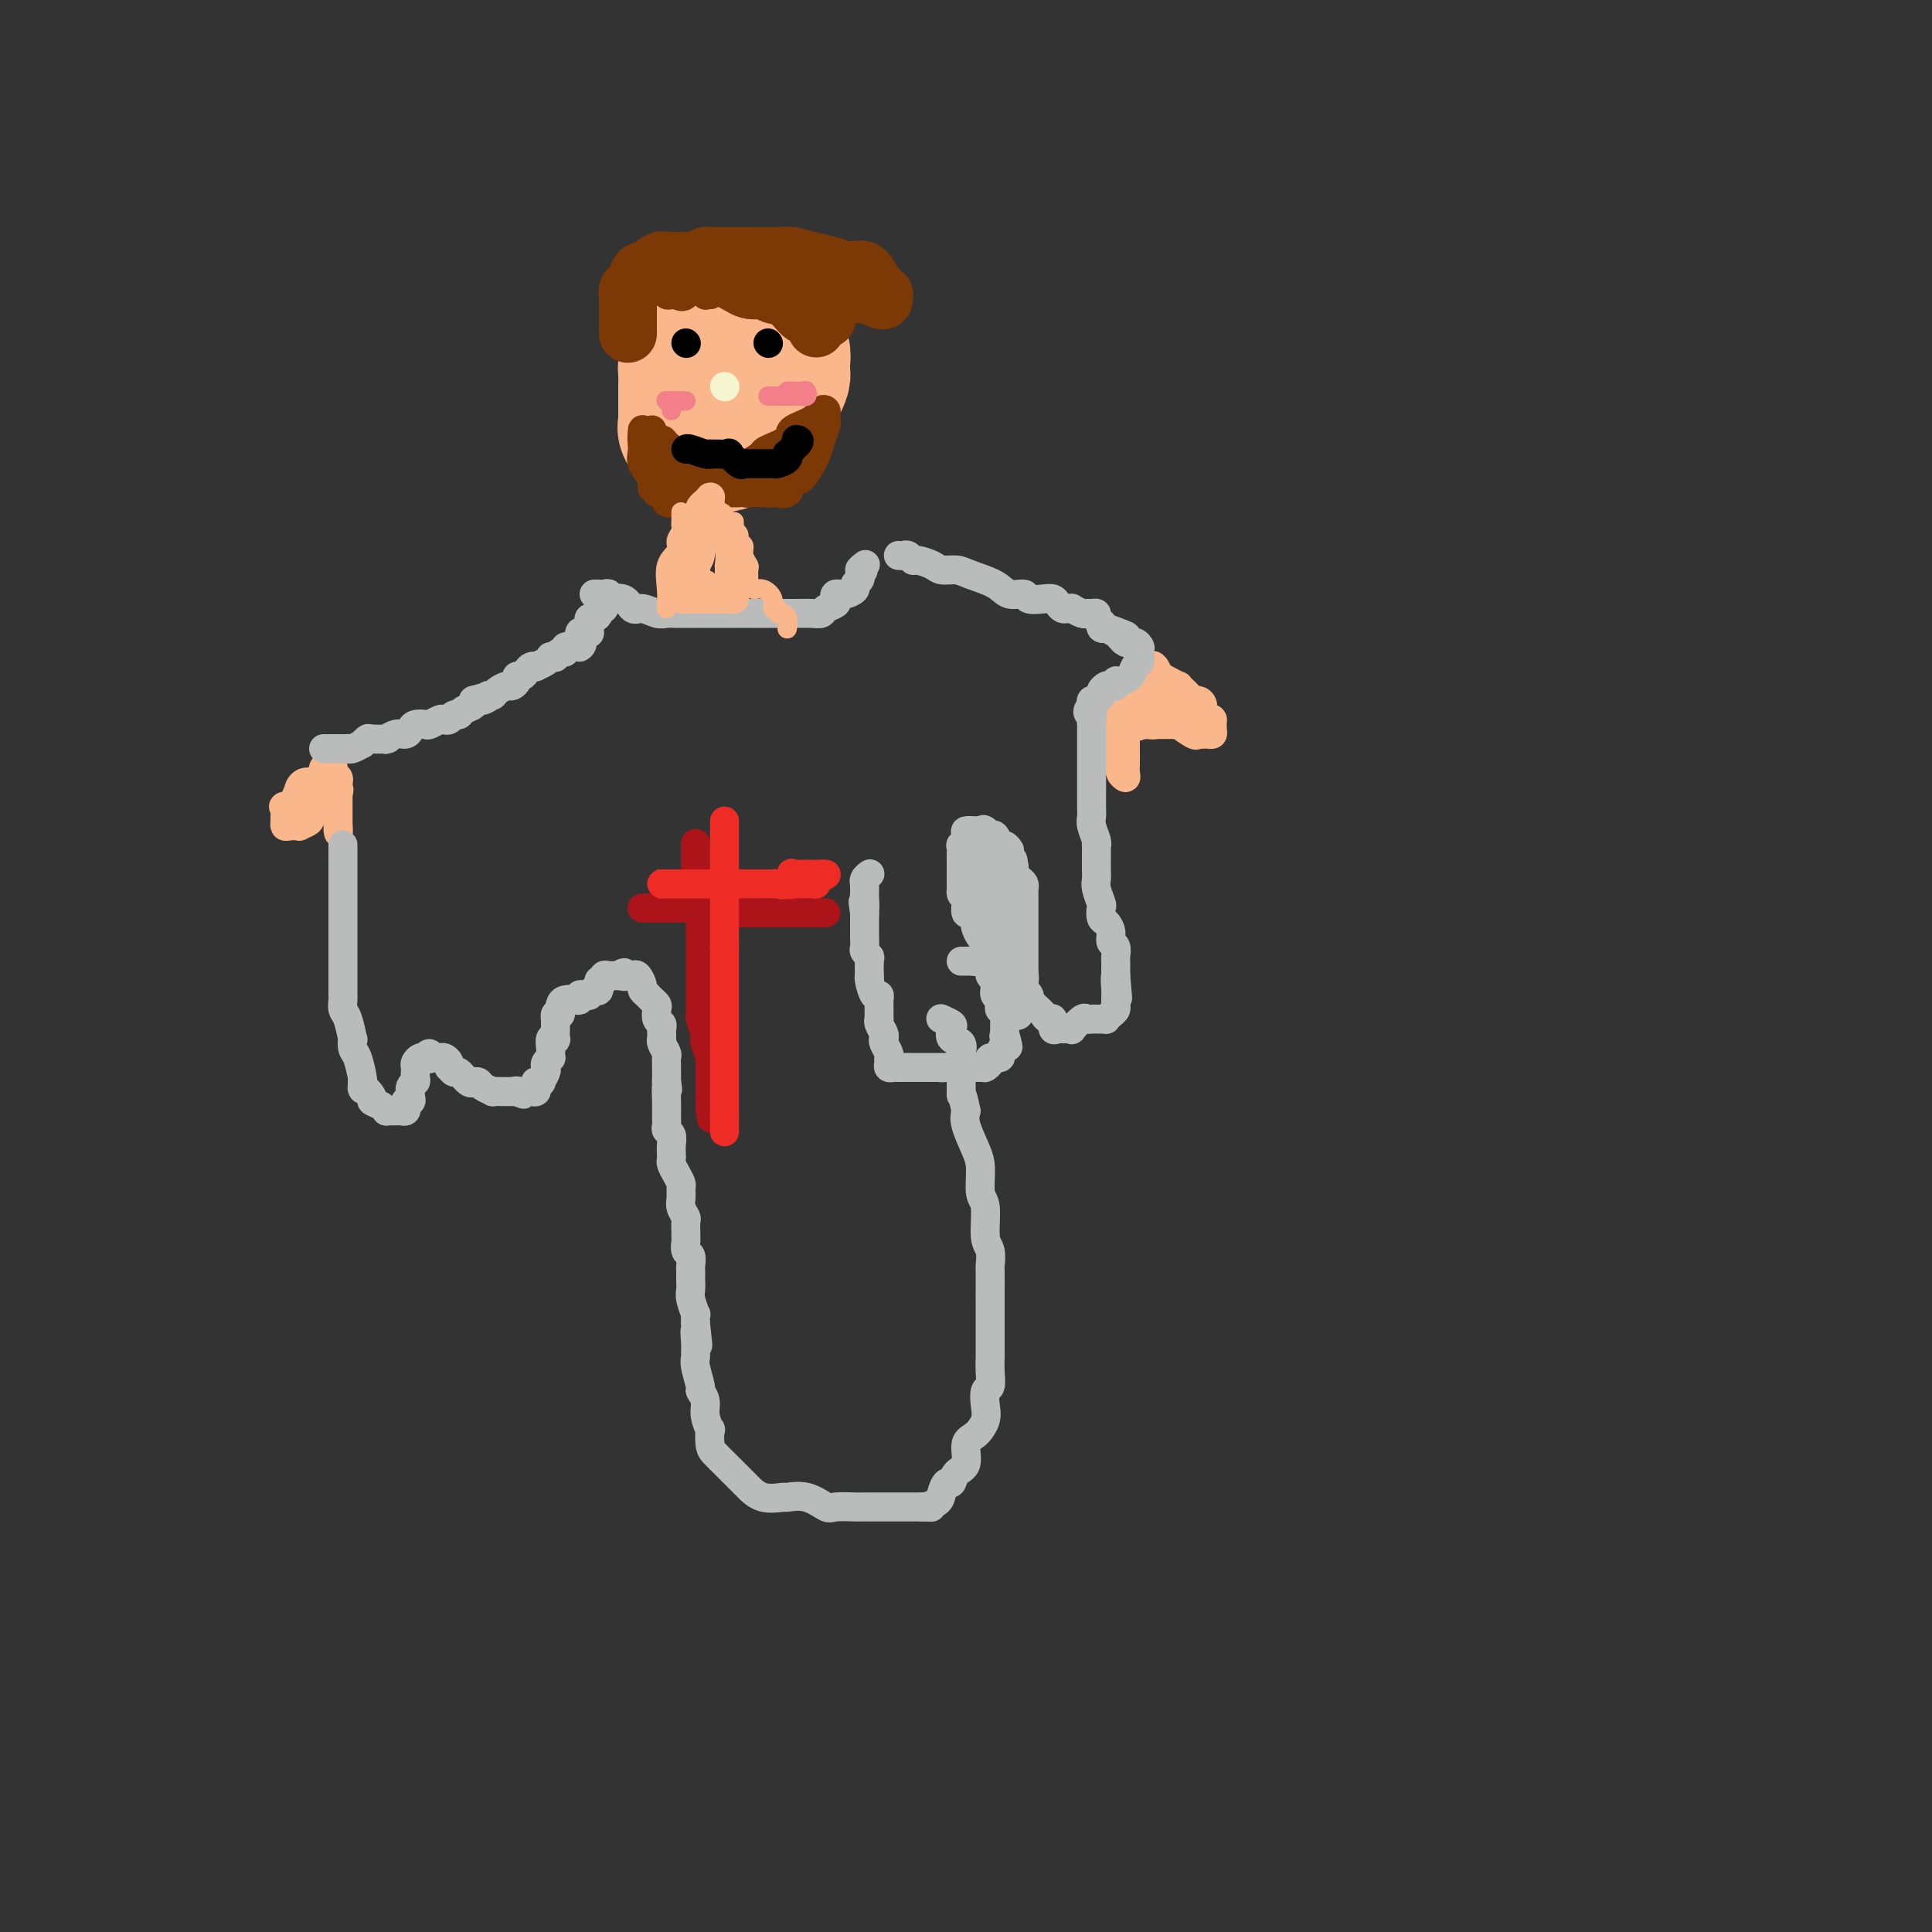 <svg viewBox='0 0 400 400' version='1.1' xmlns='http://www.w3.org/2000/svg' xmlns:xlink='http://www.w3.org/1999/xlink'><rect x="0" y="0" width="400" height="400" fill="#333333" stroke="none"/><g fill='none' stroke='#FBB78C' stroke-width='6' stroke-linecap='round' stroke-linejoin='round'><path d='M65,162c-0.445,-0.006 -0.891,-0.012 -1,0c-0.109,0.012 0.117,0.043 0,0c-0.117,-0.043 -0.579,-0.161 -1,0c-0.421,0.161 -0.803,0.602 -1,1c-0.197,0.398 -0.211,0.755 0,1c0.211,0.245 0.645,0.380 0,1c-0.645,0.620 -2.369,1.725 -3,2c-0.631,0.275 -0.167,-0.280 0,0c0.167,0.280 0.039,1.395 0,2c-0.039,0.605 0.012,0.699 0,1c-0.012,0.301 -0.087,0.810 0,1c0.087,0.190 0.335,0.061 1,0c0.665,-0.061 1.747,-0.055 2,0c0.253,0.055 -0.324,0.159 0,0c0.324,-0.159 1.549,-0.581 2,-1c0.451,-0.419 0.129,-0.834 0,-1c-0.129,-0.166 -0.064,-0.083 0,0'/><path d='M64,169c0.648,-0.320 -0.234,-0.621 0,-1c0.234,-0.379 1.582,-0.837 2,-1c0.418,-0.163 -0.094,-0.032 0,0c0.094,0.032 0.795,-0.034 1,0c0.205,0.034 -0.085,0.168 0,0c0.085,-0.168 0.545,-0.637 1,-1c0.455,-0.363 0.903,-0.619 1,-1c0.097,-0.381 -0.159,-0.887 0,-1c0.159,-0.113 0.732,0.166 1,0c0.268,-0.166 0.230,-0.777 0,-1c-0.230,-0.223 -0.652,-0.060 -1,0c-0.348,0.060 -0.623,0.015 -1,0c-0.377,-0.015 -0.857,-0.001 -1,0c-0.143,0.001 0.050,-0.011 0,0c-0.050,0.011 -0.343,0.046 -1,0c-0.657,-0.046 -1.679,-0.173 -2,0c-0.321,0.173 0.058,0.644 0,1c-0.058,0.356 -0.554,0.596 -1,1c-0.446,0.404 -0.842,0.973 -1,1c-0.158,0.027 -0.079,-0.486 0,-1'/><path d='M62,165c-1.126,-0.182 -0.442,-0.636 0,-1c0.442,-0.364 0.643,-0.637 1,-1c0.357,-0.363 0.870,-0.814 1,-1c0.130,-0.186 -0.123,-0.106 0,0c0.123,0.106 0.622,0.240 1,0c0.378,-0.240 0.637,-0.853 1,-1c0.363,-0.147 0.832,0.171 1,0c0.168,-0.171 0.035,-0.831 0,-1c-0.035,-0.169 0.028,0.154 0,0c-0.028,-0.154 -0.147,-0.784 0,-1c0.147,-0.216 0.561,-0.016 1,0c0.439,0.016 0.902,-0.151 1,0c0.098,0.151 -0.170,0.620 0,1c0.170,0.380 0.778,0.670 1,1c0.222,0.330 0.060,0.700 0,1c-0.060,0.300 -0.016,0.531 0,1c0.016,0.469 0.004,1.177 0,2c-0.004,0.823 -0.001,1.762 0,2c0.001,0.238 0.000,-0.225 0,0c-0.000,0.225 -0.000,1.137 0,2c0.000,0.863 0.000,1.675 0,2c-0.000,0.325 -0.000,0.162 0,0'/><path d='M70,171c0.156,2.089 0.044,1.311 0,1c-0.044,-0.311 -0.022,-0.156 0,0'/><path d='M235,145c-0.053,-0.006 -0.105,-0.013 0,0c0.105,0.013 0.368,0.045 1,0c0.632,-0.045 1.634,-0.166 2,0c0.366,0.166 0.095,0.618 0,1c-0.095,0.382 -0.015,0.695 0,1c0.015,0.305 -0.035,0.604 0,1c0.035,0.396 0.154,0.890 0,1c-0.154,0.110 -0.580,-0.163 -1,0c-0.420,0.163 -0.834,0.761 -1,1c-0.166,0.239 -0.083,0.120 0,0'/><path d='M236,150c-0.545,0.777 -0.906,0.221 -1,0c-0.094,-0.221 0.080,-0.106 0,0c-0.080,0.106 -0.414,0.203 -1,0c-0.586,-0.203 -1.425,-0.707 -2,-1c-0.575,-0.293 -0.886,-0.377 -1,-1c-0.114,-0.623 -0.031,-1.786 0,-2c0.031,-0.214 0.008,0.520 0,1c-0.008,0.480 -0.002,0.706 0,1c0.002,0.294 0.001,0.656 0,1c-0.001,0.344 -0.000,0.670 0,1c0.000,0.330 0.000,0.666 0,1c-0.000,0.334 -0.000,0.667 0,1'/><path d='M231,152c0.000,1.041 0.000,0.643 0,1c-0.000,0.357 -0.001,1.468 0,2c0.001,0.532 0.004,0.485 0,1c-0.004,0.515 -0.016,1.590 0,2c0.016,0.410 0.061,0.153 0,0c-0.061,-0.153 -0.226,-0.201 0,0c0.226,0.201 0.845,0.652 1,1c0.155,0.348 -0.155,0.595 0,1c0.155,0.405 0.774,0.969 1,1c0.226,0.031 0.061,-0.472 0,-1c-0.061,-0.528 -0.016,-1.082 0,-2c0.016,-0.918 0.004,-2.199 0,-3c-0.004,-0.801 -0.001,-1.120 0,-2c0.001,-0.880 0.001,-2.319 0,-3c-0.001,-0.681 -0.001,-0.603 0,-1c0.001,-0.397 0.003,-1.269 0,-2c-0.003,-0.731 -0.012,-1.320 0,-2c0.012,-0.680 0.044,-1.450 0,-2c-0.044,-0.550 -0.166,-0.879 0,-1c0.166,-0.121 0.619,-0.035 1,0c0.381,0.035 0.691,0.017 1,0'/><path d='M235,142c0.246,-2.928 -0.140,-0.747 0,0c0.140,0.747 0.807,0.060 1,0c0.193,-0.060 -0.088,0.505 0,1c0.088,0.495 0.545,0.919 1,1c0.455,0.081 0.906,-0.182 1,0c0.094,0.182 -0.171,0.808 0,1c0.171,0.192 0.779,-0.050 1,0c0.221,0.050 0.056,0.392 0,1c-0.056,0.608 -0.004,1.484 0,2c0.004,0.516 -0.040,0.674 0,1c0.040,0.326 0.165,0.819 0,1c-0.165,0.181 -0.619,0.048 -1,0c-0.381,-0.048 -0.690,-0.013 -1,0c-0.310,0.013 -0.622,0.003 -1,0c-0.378,-0.003 -0.822,-0.001 -1,0c-0.178,0.001 -0.089,0.000 0,0'/><path d='M235,150c-0.603,0.392 -0.109,-0.627 0,-1c0.109,-0.373 -0.167,-0.100 0,0c0.167,0.100 0.776,0.027 1,0c0.224,-0.027 0.064,-0.008 0,0c-0.064,0.008 -0.032,0.004 0,0'/><path d='M235,150c-0.120,-0.000 -0.239,-0.000 0,0c0.239,0.000 0.838,0.000 1,0c0.162,-0.000 -0.111,-0.000 0,0c0.111,0.000 0.606,0.000 1,0c0.394,-0.000 0.686,-0.000 1,0c0.314,0.000 0.649,0.001 1,0c0.351,-0.001 0.718,-0.002 1,0c0.282,0.002 0.478,0.008 1,0c0.522,-0.008 1.368,-0.030 2,0c0.632,0.030 1.049,0.113 1,0c-0.049,-0.113 -0.564,-0.423 0,0c0.564,0.423 2.206,1.577 3,2c0.794,0.423 0.738,0.114 1,0c0.262,-0.114 0.841,-0.033 1,0c0.159,0.033 -0.101,0.017 0,0c0.101,-0.017 0.563,-0.036 1,0c0.437,0.036 0.848,0.125 1,0c0.152,-0.125 0.043,-0.464 0,-1c-0.043,-0.536 -0.022,-1.268 0,-2'/><path d='M251,149c-0.089,-0.473 -0.811,-0.155 -1,0c-0.189,0.155 0.157,0.147 0,0c-0.157,-0.147 -0.816,-0.435 -1,-1c-0.184,-0.565 0.106,-1.408 0,-2c-0.106,-0.592 -0.607,-0.933 -1,-1c-0.393,-0.067 -0.678,0.140 -1,0c-0.322,-0.140 -0.680,-0.629 -1,-1c-0.320,-0.371 -0.601,-0.626 -1,-1c-0.399,-0.374 -0.915,-0.869 -1,-1c-0.085,-0.131 0.261,0.101 0,0c-0.261,-0.101 -1.131,-0.535 -2,-1c-0.869,-0.465 -1.738,-0.960 -2,-1c-0.262,-0.040 0.083,0.374 0,0c-0.083,-0.374 -0.595,-1.535 -1,-2c-0.405,-0.465 -0.702,-0.232 -1,0'/><path d='M238,138c-2.010,-1.541 -0.536,0.108 0,1c0.536,0.892 0.134,1.027 0,1c-0.134,-0.027 0.002,-0.217 0,0c-0.002,0.217 -0.140,0.842 0,1c0.140,0.158 0.559,-0.151 1,0c0.441,0.151 0.906,0.763 1,1c0.094,0.237 -0.181,0.101 0,0c0.181,-0.101 0.818,-0.167 1,0c0.182,0.167 -0.091,0.567 0,1c0.091,0.433 0.547,0.901 1,1c0.453,0.099 0.905,-0.169 1,0c0.095,0.169 -0.167,0.776 0,1c0.167,0.224 0.762,0.064 1,0c0.238,-0.064 0.119,-0.032 0,0'/><path d='M139,74c-0.423,0.024 -0.845,0.048 -1,0c-0.155,-0.048 -0.041,-0.168 0,0c0.041,0.168 0.011,0.625 0,1c-0.011,0.375 -0.003,0.669 0,1c0.003,0.331 0.001,0.698 0,1c-0.001,0.302 -0.000,0.539 0,1c0.000,0.461 -0.000,1.148 0,2c0.000,0.852 0.000,1.870 0,3c-0.000,1.130 -0.002,2.371 0,3c0.002,0.629 0.006,0.645 0,1c-0.006,0.355 -0.023,1.050 0,2c0.023,0.950 0.084,2.155 0,3c-0.084,0.845 -0.314,1.330 0,2c0.314,0.670 1.170,1.524 2,2c0.830,0.476 1.632,0.572 2,1c0.368,0.428 0.301,1.186 1,2c0.699,0.814 2.165,1.682 3,2c0.835,0.318 1.039,0.085 1,0c-0.039,-0.085 -0.323,-0.024 0,0c0.323,0.024 1.251,0.009 2,0c0.749,-0.009 1.317,-0.013 2,0c0.683,0.013 1.480,0.041 2,0c0.520,-0.041 0.762,-0.152 2,0c1.238,0.152 3.470,0.568 5,0c1.530,-0.568 2.357,-2.119 3,-3c0.643,-0.881 1.100,-1.090 2,-2c0.900,-0.910 2.241,-2.520 3,-4c0.759,-1.480 0.935,-2.830 1,-4c0.065,-1.170 0.017,-2.161 0,-3c-0.017,-0.839 -0.005,-1.525 0,-2c0.005,-0.475 0.002,-0.737 0,-1'/><path d='M169,82c0.153,-2.179 0.034,-2.625 0,-3c-0.034,-0.375 0.017,-0.678 0,-1c-0.017,-0.322 -0.103,-0.665 -1,-1c-0.897,-0.335 -2.606,-0.664 -4,-1c-1.394,-0.336 -2.472,-0.678 -3,-1c-0.528,-0.322 -0.506,-0.622 -1,-1c-0.494,-0.378 -1.505,-0.833 -2,-1c-0.495,-0.167 -0.473,-0.045 -1,0c-0.527,0.045 -1.603,0.012 -2,0c-0.397,-0.012 -0.113,-0.003 0,0c0.113,0.003 0.057,0.002 0,0'/></g>
<g fill='none' stroke='#FBB78C' stroke-width='28' stroke-linecap='round' stroke-linejoin='round'><path d='M147,70c-0.000,0.869 -0.000,1.737 0,2c0.000,0.263 0.000,-0.080 0,0c-0.000,0.080 -0.000,0.585 0,1c0.000,0.415 0.000,0.742 0,1c-0.000,0.258 -0.000,0.446 0,1c0.000,0.554 0.001,1.472 0,2c-0.001,0.528 -0.002,0.665 0,1c0.002,0.335 0.007,0.868 0,1c-0.007,0.132 -0.027,-0.136 0,0c0.027,0.136 0.101,0.678 0,1c-0.101,0.322 -0.375,0.426 0,1c0.375,0.574 1.401,1.618 2,2c0.599,0.382 0.772,0.103 1,0c0.228,-0.103 0.512,-0.028 1,0c0.488,0.028 1.181,0.009 2,0c0.819,-0.009 1.763,-0.010 2,0c0.237,0.010 -0.235,0.029 0,0c0.235,-0.029 1.177,-0.106 2,0c0.823,0.106 1.527,0.393 2,0c0.473,-0.393 0.715,-1.468 1,-2c0.285,-0.532 0.612,-0.523 1,-1c0.388,-0.477 0.837,-1.442 1,-2c0.163,-0.558 0.040,-0.710 0,-1c-0.040,-0.290 0.004,-0.717 0,-1c-0.004,-0.283 -0.054,-0.422 0,-1c0.054,-0.578 0.213,-1.594 0,-2c-0.213,-0.406 -0.799,-0.202 -2,0c-1.201,0.202 -3.016,0.400 -4,0c-0.984,-0.400 -1.138,-1.400 -2,-2c-0.862,-0.600 -2.431,-0.800 -4,-1'/><path d='M150,70c-2.278,-0.775 -1.972,-0.212 -2,0c-0.028,0.212 -0.389,0.074 -1,0c-0.611,-0.074 -1.470,-0.085 -2,0c-0.530,0.085 -0.730,0.267 -1,1c-0.270,0.733 -0.608,2.019 -1,3c-0.392,0.981 -0.837,1.657 -1,2c-0.163,0.343 -0.044,0.354 0,1c0.044,0.646 0.012,1.928 0,3c-0.012,1.072 -0.005,1.935 0,3c0.005,1.065 0.007,2.332 0,3c-0.007,0.668 -0.023,0.738 0,1c0.023,0.262 0.084,0.715 0,1c-0.084,0.285 -0.313,0.403 0,1c0.313,0.597 1.168,1.674 2,2c0.832,0.326 1.641,-0.100 2,0c0.359,0.100 0.268,0.727 1,1c0.732,0.273 2.287,0.194 3,0c0.713,-0.194 0.583,-0.502 1,-1c0.417,-0.498 1.380,-1.185 2,-2c0.620,-0.815 0.898,-1.756 1,-2c0.102,-0.244 0.027,0.211 0,0c-0.027,-0.211 -0.007,-1.087 0,-2c0.007,-0.913 0.002,-1.861 0,-3c-0.002,-1.139 -0.001,-2.468 0,-3c0.001,-0.532 0.000,-0.266 0,0'/></g>
<g fill='none' stroke='#BABBBB' stroke-width='6' stroke-linecap='round' stroke-linejoin='round'><path d='M68,155c-0.481,0.000 -0.962,0.000 -1,0c-0.038,-0.000 0.368,-0.000 1,0c0.632,0.000 1.492,0.001 2,0c0.508,-0.001 0.666,-0.004 1,0c0.334,0.004 0.845,0.016 1,0c0.155,-0.016 -0.046,-0.061 0,0c0.046,0.061 0.339,0.226 1,0c0.661,-0.226 1.691,-0.845 2,-1c0.309,-0.155 -0.103,0.154 0,0c0.103,-0.154 0.720,-0.772 1,-1c0.280,-0.228 0.225,-0.065 1,0c0.775,0.065 2.382,0.032 3,0c0.618,-0.032 0.246,-0.064 0,0c-0.246,0.064 -0.365,0.224 0,0c0.365,-0.224 1.215,-0.831 2,-1c0.785,-0.169 1.505,0.099 2,0c0.495,-0.099 0.766,-0.566 1,-1c0.234,-0.434 0.430,-0.834 1,-1c0.570,-0.166 1.515,-0.096 2,0c0.485,0.096 0.511,0.218 1,0c0.489,-0.218 1.441,-0.776 2,-1c0.559,-0.224 0.726,-0.116 1,0c0.274,0.116 0.655,0.238 1,0c0.345,-0.238 0.653,-0.838 1,-1c0.347,-0.162 0.734,0.114 1,0c0.266,-0.114 0.412,-0.618 1,-1c0.588,-0.382 1.620,-0.641 2,-1c0.380,-0.359 0.109,-0.817 0,-1c-0.109,-0.183 -0.054,-0.092 0,0'/><path d='M98,145c5.047,-1.483 2.666,-0.191 2,0c-0.666,0.191 0.385,-0.719 1,-1c0.615,-0.281 0.796,0.065 1,0c0.204,-0.065 0.432,-0.543 1,-1c0.568,-0.457 1.476,-0.892 2,-1c0.524,-0.108 0.665,0.112 1,0c0.335,-0.112 0.863,-0.556 1,-1c0.137,-0.444 -0.117,-0.890 0,-1c0.117,-0.110 0.604,0.115 1,0c0.396,-0.115 0.701,-0.569 1,-1c0.299,-0.431 0.592,-0.837 1,-1c0.408,-0.163 0.931,-0.082 1,0c0.069,0.082 -0.317,0.165 0,0c0.317,-0.165 1.338,-0.579 2,-1c0.662,-0.421 0.965,-0.849 1,-1c0.035,-0.151 -0.197,-0.025 0,0c0.197,0.025 0.823,-0.049 1,0c0.177,0.049 -0.093,0.223 0,0c0.093,-0.223 0.551,-0.843 1,-1c0.449,-0.157 0.890,0.150 1,0c0.110,-0.150 -0.111,-0.757 0,-1c0.111,-0.243 0.556,-0.121 1,0'/><path d='M118,134c3.548,-1.632 2.418,-0.213 2,0c-0.418,0.213 -0.122,-0.780 0,-1c0.122,-0.220 0.071,0.334 0,0c-0.071,-0.334 -0.163,-1.557 0,-2c0.163,-0.443 0.580,-0.107 1,0c0.420,0.107 0.844,-0.014 1,0c0.156,0.014 0.045,0.162 0,0c-0.045,-0.162 -0.022,-0.635 0,-1c0.022,-0.365 0.043,-0.624 0,-1c-0.043,-0.376 -0.151,-0.870 0,-1c0.151,-0.130 0.562,0.105 1,0c0.438,-0.105 0.902,-0.550 1,-1c0.098,-0.450 -0.170,-0.904 0,-1c0.170,-0.096 0.776,0.166 1,0c0.224,-0.166 0.064,-0.762 0,-1c-0.064,-0.238 -0.032,-0.119 0,0'/><path d='M186,115c0.337,0.032 0.675,0.064 1,0c0.325,-0.064 0.638,-0.223 1,0c0.362,0.223 0.772,0.830 1,1c0.228,0.170 0.274,-0.096 1,0c0.726,0.096 2.130,0.553 3,1c0.870,0.447 1.204,0.884 2,1c0.796,0.116 2.052,-0.089 3,0c0.948,0.089 1.586,0.472 3,1c1.414,0.528 3.604,1.199 5,2c1.396,0.801 1.999,1.730 3,2c1.001,0.270 2.401,-0.121 3,0c0.599,0.121 0.398,0.754 1,1c0.602,0.246 2.006,0.104 3,0c0.994,-0.104 1.577,-0.171 2,0c0.423,0.171 0.686,0.581 1,1c0.314,0.419 0.679,0.848 1,1c0.321,0.152 0.597,0.027 1,0c0.403,-0.027 0.934,0.046 1,0c0.066,-0.046 -0.332,-0.209 0,0c0.332,0.209 1.394,0.791 2,1c0.606,0.209 0.754,0.046 1,0c0.246,-0.046 0.588,0.025 1,0c0.412,-0.025 0.894,-0.147 1,0c0.106,0.147 -0.165,0.561 0,1c0.165,0.439 0.766,0.901 1,1c0.234,0.099 0.101,-0.166 0,0c-0.101,0.166 -0.172,0.762 0,1c0.172,0.238 0.586,0.119 1,0'/><path d='M229,130c7.130,2.581 3.455,1.532 2,1c-1.455,-0.532 -0.691,-0.549 0,0c0.691,0.549 1.310,1.663 2,2c0.690,0.337 1.453,-0.103 2,0c0.547,0.103 0.878,0.748 1,1c0.122,0.252 0.033,0.109 0,0c-0.033,-0.109 -0.012,-0.185 0,0c0.012,0.185 0.015,0.630 0,1c-0.015,0.370 -0.049,0.663 0,1c0.049,0.337 0.181,0.716 0,1c-0.181,0.284 -0.675,0.472 -1,1c-0.325,0.528 -0.483,1.396 -1,2c-0.517,0.604 -1.395,0.946 -2,1c-0.605,0.054 -0.937,-0.179 -1,0c-0.063,0.179 0.141,0.769 0,1c-0.141,0.231 -0.629,0.104 -1,0c-0.371,-0.104 -0.625,-0.186 -1,0c-0.375,0.186 -0.871,0.641 -1,1c-0.129,0.359 0.110,0.622 0,1c-0.110,0.378 -0.568,0.871 -1,1c-0.432,0.129 -0.838,-0.106 -1,0c-0.162,0.106 -0.081,0.553 0,1'/><path d='M226,146c-1.547,1.798 -0.415,1.794 0,2c0.415,0.206 0.111,0.621 0,1c-0.111,0.379 -0.030,0.723 0,1c0.030,0.277 0.008,0.486 0,1c-0.008,0.514 -0.002,1.334 0,2c0.002,0.666 0.000,1.179 0,2c-0.000,0.821 0.000,1.949 0,3c-0.000,1.051 -0.001,2.024 0,3c0.001,0.976 0.004,1.956 0,3c-0.004,1.044 -0.015,2.151 0,3c0.015,0.849 0.057,1.440 0,2c-0.057,0.560 -0.211,1.088 0,2c0.211,0.912 0.789,2.208 1,3c0.211,0.792 0.057,1.080 0,1c-0.057,-0.080 -0.016,-0.528 0,0c0.016,0.528 0.008,2.033 0,3c-0.008,0.967 -0.016,1.396 0,2c0.016,0.604 0.056,1.384 0,2c-0.056,0.616 -0.209,1.067 0,2c0.209,0.933 0.778,2.347 1,3c0.222,0.653 0.097,0.546 0,1c-0.097,0.454 -0.166,1.468 0,2c0.166,0.532 0.566,0.580 1,1c0.434,0.420 0.901,1.212 1,2c0.099,0.788 -0.170,1.572 0,2c0.170,0.428 0.777,0.500 1,1c0.223,0.500 0.060,1.427 0,2c-0.060,0.573 -0.016,0.793 0,1c0.016,0.207 0.004,0.402 0,1c-0.004,0.598 -0.001,1.599 0,2c0.001,0.401 0.001,0.200 0,0'/><path d='M231,202c0.773,8.781 0.207,2.734 0,1c-0.207,-1.734 -0.055,0.845 0,2c0.055,1.155 0.012,0.887 0,1c-0.012,0.113 0.007,0.609 0,1c-0.007,0.391 -0.040,0.679 0,1c0.040,0.321 0.151,0.674 0,1c-0.151,0.326 -0.565,0.623 -1,1c-0.435,0.377 -0.890,0.833 -1,1c-0.110,0.167 0.125,0.045 0,0c-0.125,-0.045 -0.610,-0.014 -1,0c-0.390,0.014 -0.687,0.011 -1,0c-0.313,-0.011 -0.644,-0.031 -1,0c-0.356,0.031 -0.739,0.113 -1,0c-0.261,-0.113 -0.399,-0.423 -1,0c-0.601,0.423 -1.663,1.578 -2,2c-0.337,0.422 0.051,0.113 0,0c-0.051,-0.113 -0.539,-0.028 -1,0c-0.461,0.028 -0.893,-0.000 -1,0c-0.107,0.000 0.112,0.029 0,0c-0.112,-0.029 -0.555,-0.116 -1,0c-0.445,0.116 -0.893,0.434 -1,0c-0.107,-0.434 0.126,-1.622 0,-2c-0.126,-0.378 -0.611,0.052 -1,0c-0.389,-0.052 -0.683,-0.586 -1,-1c-0.317,-0.414 -0.659,-0.707 -1,-1'/><path d='M215,209c-0.785,-0.780 -0.746,-0.731 -1,-1c-0.254,-0.269 -0.799,-0.856 -1,-1c-0.201,-0.144 -0.058,0.155 0,0c0.058,-0.155 0.030,-0.762 0,-1c-0.030,-0.238 -0.060,-0.105 0,0c0.060,0.105 0.212,0.183 0,0c-0.212,-0.183 -0.789,-0.626 -1,-1c-0.211,-0.374 -0.057,-0.677 0,-1c0.057,-0.323 0.015,-0.665 0,-1c-0.015,-0.335 -0.004,-0.662 0,-1c0.004,-0.338 0.001,-0.686 0,-1c-0.001,-0.314 -0.000,-0.594 0,-1c0.000,-0.406 0.000,-0.939 0,-1c-0.000,-0.061 -0.000,0.348 0,0c0.000,-0.348 0.000,-1.455 0,-2c-0.000,-0.545 -0.000,-0.529 0,-1c0.000,-0.471 0.000,-1.431 0,-2c-0.000,-0.569 0.000,-0.749 0,-1c-0.000,-0.251 -0.000,-0.574 0,-1c0.000,-0.426 0.000,-0.955 0,-1c-0.000,-0.045 -0.000,0.392 0,0c0.000,-0.392 0.000,-1.614 0,-2c-0.000,-0.386 -0.000,0.065 0,0c0.000,-0.065 0.001,-0.647 0,-1c-0.001,-0.353 -0.003,-0.476 0,-1c0.003,-0.524 0.011,-1.450 0,-2c-0.011,-0.550 -0.042,-0.725 0,-1c0.042,-0.275 0.155,-0.651 0,-1c-0.155,-0.349 -0.580,-0.671 -1,-1c-0.420,-0.329 -0.834,-0.665 -1,-1c-0.166,-0.335 -0.083,-0.667 0,-1'/><path d='M210,180c-0.709,-4.316 0.017,-0.604 0,0c-0.017,0.604 -0.778,-1.898 -1,-3c-0.222,-1.102 0.095,-0.802 0,-1c-0.095,-0.198 -0.604,-0.894 -1,-1c-0.396,-0.106 -0.681,0.378 -1,0c-0.319,-0.378 -0.673,-1.618 -1,-2c-0.327,-0.382 -0.627,0.094 -1,0c-0.373,-0.094 -0.820,-0.757 -1,-1c-0.180,-0.243 -0.095,-0.066 0,0c0.095,0.066 0.198,0.019 0,0c-0.198,-0.019 -0.698,-0.011 -1,0c-0.302,0.011 -0.407,0.025 -1,0c-0.593,-0.025 -1.676,-0.091 -2,0c-0.324,0.091 0.109,0.338 0,1c-0.109,0.662 -0.761,1.740 -1,2c-0.239,0.260 -0.064,-0.299 0,0c0.064,0.299 0.017,1.456 0,2c-0.017,0.544 -0.005,0.474 0,1c0.005,0.526 0.001,1.646 0,2c-0.001,0.354 -0.000,-0.059 0,0c0.000,0.059 0.000,0.590 0,1c-0.000,0.410 -0.000,0.697 0,1c0.000,0.303 0.000,0.620 0,1c-0.000,0.380 -0.000,0.823 0,1c0.000,0.177 0.000,0.089 0,0'/><path d='M199,184c-0.237,2.030 0.671,1.103 1,1c0.329,-0.103 0.078,0.616 0,1c-0.078,0.384 0.018,0.432 0,1c-0.018,0.568 -0.149,1.657 0,2c0.149,0.343 0.579,-0.059 1,0c0.421,0.059 0.835,0.578 1,1c0.165,0.422 0.083,0.746 0,1c-0.083,0.254 -0.167,0.438 0,1c0.167,0.562 0.585,1.502 1,2c0.415,0.498 0.828,0.553 1,1c0.172,0.447 0.102,1.286 0,2c-0.102,0.714 -0.238,1.305 0,2c0.238,0.695 0.849,1.496 1,2c0.151,0.504 -0.157,0.712 0,1c0.157,0.288 0.778,0.655 1,1c0.222,0.345 0.045,0.666 0,1c-0.045,0.334 0.041,0.681 0,1c-0.041,0.319 -0.208,0.611 0,1c0.208,0.389 0.792,0.874 1,1c0.208,0.126 0.042,-0.107 0,0c-0.042,0.107 0.041,0.555 0,1c-0.041,0.445 -0.207,0.889 0,1c0.207,0.111 0.788,-0.111 1,0c0.212,0.111 0.057,0.555 0,1c-0.057,0.445 -0.015,0.893 0,1c0.015,0.107 0.004,-0.126 0,0c-0.004,0.126 -0.001,0.611 0,1c0.001,0.389 0.000,0.683 0,1c-0.000,0.317 -0.000,0.659 0,1'/><path d='M208,214c1.391,4.865 0.368,2.028 0,1c-0.368,-1.028 -0.083,-0.247 0,0c0.083,0.247 -0.038,-0.040 0,0c0.038,0.040 0.236,0.406 0,1c-0.236,0.594 -0.904,1.417 -1,2c-0.096,0.583 0.381,0.927 0,1c-0.381,0.073 -1.618,-0.124 -2,0c-0.382,0.124 0.092,0.569 0,1c-0.092,0.431 -0.749,0.848 -1,1c-0.251,0.152 -0.096,0.041 0,0c0.096,-0.041 0.132,-0.011 0,0c-0.132,0.011 -0.431,0.003 -1,0c-0.569,-0.003 -1.409,-0.001 -2,0c-0.591,0.001 -0.932,0.000 -1,0c-0.068,-0.000 0.136,-0.000 0,0c-0.136,0.000 -0.614,0.000 -1,0c-0.386,-0.000 -0.681,-0.000 -1,0c-0.319,0.000 -0.663,0.000 -1,0c-0.337,-0.000 -0.669,-0.000 -1,0'/><path d='M196,221c-1.643,0.155 -1.251,0.041 -1,0c0.251,-0.041 0.362,-0.011 0,0c-0.362,0.011 -1.197,0.003 -2,0c-0.803,-0.003 -1.574,-0.001 -2,0c-0.426,0.001 -0.506,0.000 -1,0c-0.494,-0.000 -1.403,0.000 -2,0c-0.597,-0.000 -0.881,-0.000 -1,0c-0.119,0.000 -0.074,0.001 0,0c0.074,-0.001 0.178,-0.003 0,0c-0.178,0.003 -0.636,0.012 -1,0c-0.364,-0.012 -0.632,-0.044 -1,0c-0.368,0.044 -0.834,0.163 -1,0c-0.166,-0.163 -0.031,-0.607 0,-1c0.031,-0.393 -0.043,-0.734 0,-1c0.043,-0.266 0.204,-0.456 0,-1c-0.204,-0.544 -0.773,-1.441 -1,-2c-0.227,-0.559 -0.114,-0.779 0,-1'/><path d='M183,215c-0.150,-0.937 -0.026,-0.279 0,0c0.026,0.279 -0.046,0.180 0,0c0.046,-0.180 0.208,-0.443 0,-1c-0.208,-0.557 -0.788,-1.410 -1,-2c-0.212,-0.590 -0.057,-0.917 0,-1c0.057,-0.083 0.016,0.078 0,0c-0.016,-0.078 -0.007,-0.397 0,-1c0.007,-0.603 0.012,-1.492 0,-2c-0.012,-0.508 -0.042,-0.634 0,-1c0.042,-0.366 0.155,-0.971 0,-1c-0.155,-0.029 -0.578,0.518 -1,0c-0.422,-0.518 -0.844,-2.099 -1,-3c-0.156,-0.901 -0.046,-1.120 0,-1c0.046,0.120 0.026,0.580 0,0c-0.026,-0.580 -0.060,-2.200 0,-3c0.060,-0.800 0.212,-0.778 0,-1c-0.212,-0.222 -0.789,-0.686 -1,-1c-0.211,-0.314 -0.057,-0.478 0,-1c0.057,-0.522 0.015,-1.400 0,-2c-0.015,-0.600 -0.004,-0.920 0,-1c0.004,-0.080 0.001,0.082 0,0c-0.001,-0.082 -0.000,-0.407 0,-1c0.000,-0.593 0.000,-1.455 0,-2c-0.000,-0.545 -0.000,-0.772 0,-1'/><path d='M179,189c-0.619,-4.140 -0.166,-1.492 0,-1c0.166,0.492 0.045,-1.174 0,-2c-0.045,-0.826 -0.013,-0.813 0,-1c0.013,-0.187 0.007,-0.576 0,-1c-0.007,-0.424 -0.016,-0.884 0,-1c0.016,-0.116 0.056,0.113 0,0c-0.056,-0.113 -0.207,-0.569 0,-1c0.207,-0.431 0.774,-0.837 1,-1c0.226,-0.163 0.113,-0.081 0,0'/><path d='M199,199c0.439,-0.002 0.878,-0.004 1,0c0.122,0.004 -0.072,0.015 0,0c0.072,-0.015 0.411,-0.056 1,0c0.589,0.056 1.429,0.211 2,0c0.571,-0.211 0.874,-0.786 1,-1c0.126,-0.214 0.075,-0.068 0,0c-0.075,0.068 -0.175,0.057 0,0c0.175,-0.057 0.625,-0.159 1,0c0.375,0.159 0.675,0.578 1,1c0.325,0.422 0.676,0.849 1,1c0.324,0.151 0.623,0.028 1,0c0.377,-0.028 0.833,0.038 1,0c0.167,-0.038 0.045,-0.179 0,0c-0.045,0.179 -0.012,0.679 0,1c0.012,0.321 0.003,0.465 0,1c-0.003,0.535 -0.001,1.463 0,2c0.001,0.537 0.000,0.683 0,1c-0.000,0.317 -0.000,0.805 0,1c0.000,0.195 0.000,0.098 0,0'/><path d='M209,206c-0.000,1.224 -0.000,1.285 0,1c0.000,-0.285 0.000,-0.915 0,-1c-0.000,-0.085 -0.000,0.373 0,0c0.000,-0.373 0.001,-1.579 0,-3c-0.001,-1.421 -0.005,-3.057 0,-4c0.005,-0.943 0.017,-1.192 0,-2c-0.017,-0.808 -0.065,-2.175 0,-3c0.065,-0.825 0.241,-1.109 0,-2c-0.241,-0.891 -0.901,-2.389 -1,-3c-0.099,-0.611 0.363,-0.335 0,-1c-0.363,-0.665 -1.551,-2.270 -2,-3c-0.449,-0.730 -0.159,-0.584 0,-1c0.159,-0.416 0.186,-1.394 0,-2c-0.186,-0.606 -0.586,-0.840 -1,-1c-0.414,-0.160 -0.843,-0.244 -1,-1c-0.157,-0.756 -0.042,-2.182 0,-3c0.042,-0.818 0.011,-1.028 0,-2c-0.011,-0.972 -0.003,-2.706 0,-3c0.003,-0.294 0.002,0.853 0,2'/><path d='M204,174c-0.771,-4.786 -0.198,-0.750 0,1c0.198,1.750 0.023,1.214 0,2c-0.023,0.786 0.107,2.895 0,4c-0.107,1.105 -0.450,1.207 0,3c0.450,1.793 1.694,5.278 2,7c0.306,1.722 -0.324,1.680 0,3c0.324,1.320 1.603,4.003 2,5c0.397,0.997 -0.090,0.309 0,1c0.090,0.691 0.755,2.763 1,4c0.245,1.237 0.068,1.641 0,2c-0.068,0.359 -0.029,0.672 0,1c0.029,0.328 0.046,0.670 0,1c-0.046,0.330 -0.156,0.648 0,1c0.156,0.352 0.578,0.737 1,1c0.422,0.263 0.844,0.404 1,0c0.156,-0.404 0.046,-1.355 0,-2c-0.046,-0.645 -0.026,-0.986 0,-1c0.026,-0.014 0.060,0.297 0,0c-0.060,-0.297 -0.212,-1.204 0,-2c0.212,-0.796 0.789,-1.481 1,-2c0.211,-0.519 0.057,-0.870 0,-1c-0.057,-0.130 -0.016,-0.037 0,0c0.016,0.037 0.008,0.019 0,0'/><path d='M212,202c0.127,-1.250 -0.556,-0.376 -1,0c-0.444,0.376 -0.647,0.254 -1,0c-0.353,-0.254 -0.854,-0.642 -1,-1c-0.146,-0.358 0.062,-0.687 0,-1c-0.062,-0.313 -0.395,-0.608 -1,-1c-0.605,-0.392 -1.483,-0.879 -2,-2c-0.517,-1.121 -0.674,-2.875 -1,-4c-0.326,-1.125 -0.820,-1.622 -1,-2c-0.180,-0.378 -0.047,-0.637 0,-1c0.047,-0.363 0.009,-0.830 0,-1c-0.009,-0.170 0.012,-0.043 0,0c-0.012,0.043 -0.056,0.001 0,0c0.056,-0.001 0.211,0.038 0,0c-0.211,-0.038 -0.789,-0.154 -1,0c-0.211,0.154 -0.057,0.577 0,1c0.057,0.423 0.015,0.845 0,1c-0.015,0.155 -0.004,0.044 0,0c0.004,-0.044 0.002,-0.022 0,0'/><path d='M71,175c0.000,-0.093 0.000,-0.186 0,0c-0.000,0.186 -0.000,0.652 0,1c0.000,0.348 0.000,0.579 0,1c-0.000,0.421 -0.000,1.032 0,2c0.000,0.968 0.000,2.293 0,3c-0.000,0.707 -0.000,0.795 0,1c0.000,0.205 0.000,0.526 0,1c-0.000,0.474 -0.000,1.099 0,2c0.000,0.901 0.000,2.077 0,3c-0.000,0.923 -0.000,1.594 0,2c0.000,0.406 0.000,0.546 0,1c-0.000,0.454 -0.000,1.223 0,2c0.000,0.777 0.000,1.563 0,2c-0.000,0.437 -0.000,0.527 0,1c0.000,0.473 0.000,1.330 0,2c-0.000,0.670 -0.001,1.153 0,2c0.001,0.847 0.003,2.059 0,3c-0.003,0.941 -0.011,1.613 0,2c0.011,0.387 0.042,0.491 0,1c-0.042,0.509 -0.156,1.425 0,2c0.156,0.575 0.580,0.809 1,2c0.420,1.191 0.834,3.338 1,4c0.166,0.662 0.083,-0.162 0,0c-0.083,0.162 -0.167,1.312 0,2c0.167,0.688 0.583,0.916 1,2c0.417,1.084 0.833,3.024 1,4c0.167,0.976 0.083,0.988 0,1'/><path d='M75,224c0.490,2.748 -0.285,1.118 0,1c0.285,-0.118 1.631,1.275 2,2c0.369,0.725 -0.238,0.783 0,1c0.238,0.217 1.321,0.594 2,1c0.679,0.406 0.955,0.841 1,1c0.045,0.159 -0.142,0.043 0,0c0.142,-0.043 0.613,-0.014 1,0c0.387,0.014 0.691,0.014 1,0c0.309,-0.014 0.622,-0.042 1,0c0.378,0.042 0.819,0.153 1,0c0.181,-0.153 0.100,-0.570 0,-1c-0.100,-0.430 -0.219,-0.875 0,-1c0.219,-0.125 0.777,0.069 1,0c0.223,-0.069 0.112,-0.400 0,-1c-0.112,-0.600 -0.226,-1.470 0,-2c0.226,-0.530 0.792,-0.719 1,-1c0.208,-0.281 0.059,-0.653 0,-1c-0.059,-0.347 -0.027,-0.667 0,-1c0.027,-0.333 0.048,-0.677 0,-1c-0.048,-0.323 -0.167,-0.625 0,-1c0.167,-0.375 0.619,-0.821 1,-1c0.381,-0.179 0.690,-0.089 1,0'/><path d='M88,219c1.167,-1.702 1.086,-0.457 1,0c-0.086,0.457 -0.177,0.125 0,0c0.177,-0.125 0.622,-0.044 1,0c0.378,0.044 0.689,0.049 1,0c0.311,-0.049 0.622,-0.152 1,0c0.378,0.152 0.821,0.561 1,1c0.179,0.439 0.093,0.910 0,1c-0.093,0.090 -0.193,-0.200 0,0c0.193,0.200 0.678,0.891 1,1c0.322,0.109 0.482,-0.364 1,0c0.518,0.364 1.394,1.564 2,2c0.606,0.436 0.941,0.106 1,0c0.059,-0.106 -0.158,0.010 0,0c0.158,-0.010 0.690,-0.146 1,0c0.310,0.146 0.398,0.575 1,1c0.602,0.425 1.720,0.846 2,1c0.280,0.154 -0.276,0.041 0,0c0.276,-0.041 1.383,-0.011 2,0c0.617,0.011 0.743,0.003 1,0c0.257,-0.003 0.645,-0.001 1,0c0.355,0.001 0.678,0.000 1,0'/><path d='M107,226c2.892,1.083 0.621,0.291 0,0c-0.621,-0.291 0.408,-0.081 1,0c0.592,0.081 0.747,0.032 1,0c0.253,-0.032 0.603,-0.047 1,0c0.397,0.047 0.843,0.156 1,0c0.157,-0.156 0.027,-0.576 0,-1c-0.027,-0.424 0.049,-0.852 0,-1c-0.049,-0.148 -0.223,-0.014 0,0c0.223,0.014 0.843,-0.090 1,0c0.157,0.090 -0.150,0.374 0,0c0.150,-0.374 0.758,-1.406 1,-2c0.242,-0.594 0.117,-0.751 0,-1c-0.117,-0.249 -0.227,-0.590 0,-1c0.227,-0.410 0.792,-0.888 1,-1c0.208,-0.112 0.060,0.141 0,0c-0.060,-0.141 -0.030,-0.677 0,-1c0.030,-0.323 0.061,-0.434 0,-1c-0.061,-0.566 -0.212,-1.587 0,-2c0.212,-0.413 0.789,-0.219 1,0c0.211,0.219 0.056,0.461 0,0c-0.056,-0.461 -0.015,-1.625 0,-2c0.015,-0.375 0.003,0.039 0,0c-0.003,-0.039 0.002,-0.533 0,-1c-0.002,-0.467 -0.011,-0.909 0,-1c0.011,-0.091 0.041,0.168 0,0c-0.041,-0.168 -0.155,-0.762 0,-1c0.155,-0.238 0.577,-0.119 1,0'/><path d='M116,210c0.628,-2.348 0.197,-1.216 0,-1c-0.197,0.216 -0.159,-0.482 0,-1c0.159,-0.518 0.437,-0.857 1,-1c0.563,-0.143 1.409,-0.091 2,0c0.591,0.091 0.928,0.222 1,0c0.072,-0.222 -0.122,-0.796 0,-1c0.122,-0.204 0.558,-0.039 1,0c0.442,0.039 0.888,-0.050 1,0c0.112,0.050 -0.110,0.239 0,0c0.110,-0.239 0.550,-0.905 1,-1c0.450,-0.095 0.908,0.381 1,0c0.092,-0.381 -0.183,-1.619 0,-2c0.183,-0.381 0.822,0.094 1,0c0.178,-0.094 -0.107,-0.757 0,-1c0.107,-0.243 0.606,-0.065 1,0c0.394,0.065 0.684,0.019 1,0c0.316,-0.019 0.658,-0.009 1,0'/><path d='M128,202c2.019,-1.238 1.065,-0.334 1,0c-0.065,0.334 0.757,0.096 1,0c0.243,-0.096 -0.094,-0.051 0,0c0.094,0.051 0.618,0.109 1,0c0.382,-0.109 0.624,-0.384 1,0c0.376,0.384 0.888,1.426 1,2c0.112,0.574 -0.177,0.679 0,1c0.177,0.321 0.818,0.859 1,1c0.182,0.141 -0.096,-0.113 0,0c0.096,0.113 0.565,0.594 1,1c0.435,0.406 0.834,0.739 1,1c0.166,0.261 0.097,0.451 0,1c-0.097,0.549 -0.222,1.457 0,2c0.222,0.543 0.792,0.719 1,1c0.208,0.281 0.055,0.666 0,1c-0.055,0.334 -0.011,0.618 0,1c0.011,0.382 -0.011,0.861 0,1c0.011,0.139 0.056,-0.063 0,0c-0.056,0.063 -0.211,0.392 0,1c0.211,0.608 0.789,1.494 1,2c0.211,0.506 0.057,0.630 0,1c-0.057,0.370 -0.015,0.984 0,2c0.015,1.016 0.004,2.433 0,3c-0.004,0.567 -0.002,0.283 0,0'/><path d='M138,224c0.464,2.715 0.123,1.004 0,1c-0.123,-0.004 -0.029,1.700 0,3c0.029,1.300 -0.006,2.196 0,3c0.006,0.804 0.054,1.514 0,2c-0.054,0.486 -0.210,0.746 0,1c0.210,0.254 0.788,0.501 1,1c0.212,0.499 0.060,1.250 0,2c-0.060,0.750 -0.026,1.500 0,2c0.026,0.500 0.045,0.749 0,1c-0.045,0.251 -0.155,0.504 0,1c0.155,0.496 0.577,1.235 1,2c0.423,0.765 0.849,1.557 1,2c0.151,0.443 0.026,0.537 0,1c-0.026,0.463 0.046,1.293 0,2c-0.046,0.707 -0.208,1.289 0,2c0.208,0.711 0.788,1.551 1,2c0.212,0.449 0.056,0.505 0,1c-0.056,0.495 -0.011,1.427 0,2c0.011,0.573 -0.011,0.787 0,1c0.011,0.213 0.056,0.424 0,1c-0.056,0.576 -0.211,1.517 0,2c0.211,0.483 0.789,0.510 1,1c0.211,0.490 0.057,1.444 0,2c-0.057,0.556 -0.016,0.714 0,1c0.016,0.286 0.008,0.701 0,1c-0.008,0.299 -0.016,0.481 0,1c0.016,0.519 0.057,1.374 0,2c-0.057,0.626 -0.211,1.024 0,2c0.211,0.976 0.788,2.532 1,3c0.212,0.468 0.061,-0.152 0,0c-0.061,0.152 -0.030,1.076 0,2'/><path d='M144,274c0.928,8.096 0.248,3.336 0,2c-0.248,-1.336 -0.062,0.753 0,2c0.062,1.247 0.002,1.653 0,2c-0.002,0.347 0.056,0.634 0,1c-0.056,0.366 -0.226,0.810 0,2c0.226,1.190 0.849,3.126 1,4c0.151,0.874 -0.170,0.687 0,1c0.170,0.313 0.830,1.127 1,2c0.170,0.873 -0.149,1.805 0,3c0.149,1.195 0.765,2.653 1,3c0.235,0.347 0.088,-0.418 0,0c-0.088,0.418 -0.118,2.018 0,3c0.118,0.982 0.383,1.347 1,2c0.617,0.653 1.584,1.594 2,2c0.416,0.406 0.280,0.277 1,1c0.720,0.723 2.295,2.299 3,3c0.705,0.701 0.540,0.525 1,1c0.460,0.475 1.545,1.599 3,2c1.455,0.401 3.280,0.079 4,0c0.720,-0.079 0.337,0.084 1,0c0.663,-0.084 2.373,-0.415 4,0c1.627,0.415 3.169,1.575 4,2c0.831,0.425 0.949,0.114 2,0c1.051,-0.114 3.034,-0.030 4,0c0.966,0.030 0.916,0.008 1,0c0.084,-0.008 0.302,-0.002 1,0c0.698,0.002 1.878,0.001 3,0c1.122,-0.001 2.187,-0.000 3,0c0.813,0.000 1.373,0.000 2,0c0.627,-0.000 1.322,-0.000 2,0c0.678,0.000 1.339,0.000 2,0'/><path d='M191,312c3.212,0.037 1.242,0.131 1,0c-0.242,-0.131 1.243,-0.486 2,-1c0.757,-0.514 0.785,-1.185 1,-2c0.215,-0.815 0.616,-1.773 1,-2c0.384,-0.227 0.749,0.278 1,0c0.251,-0.278 0.386,-1.337 1,-2c0.614,-0.663 1.706,-0.928 2,-2c0.294,-1.072 -0.209,-2.949 0,-4c0.209,-1.051 1.132,-1.274 2,-2c0.868,-0.726 1.683,-1.954 2,-3c0.317,-1.046 0.138,-1.908 0,-3c-0.138,-1.092 -0.233,-2.413 0,-3c0.233,-0.587 0.794,-0.439 1,-1c0.206,-0.561 0.055,-1.831 0,-3c-0.055,-1.169 -0.015,-2.238 0,-3c0.015,-0.762 0.004,-1.217 0,-2c-0.004,-0.783 -0.001,-1.893 0,-3c0.001,-1.107 0.000,-2.210 0,-3c-0.000,-0.790 -0.000,-1.267 0,-2c0.000,-0.733 0.001,-1.723 0,-2c-0.001,-0.277 -0.004,0.158 0,-1c0.004,-1.158 0.016,-3.911 0,-5c-0.016,-1.089 -0.061,-0.516 0,-1c0.061,-0.484 0.227,-2.027 0,-3c-0.227,-0.973 -0.847,-1.378 -1,-3c-0.153,-1.622 0.162,-4.461 0,-6c-0.162,-1.539 -0.800,-1.777 -1,-3c-0.200,-1.223 0.039,-3.431 0,-5c-0.039,-1.569 -0.357,-2.499 -1,-4c-0.643,-1.501 -1.612,-3.572 -2,-5c-0.388,-1.428 -0.194,-2.214 0,-3'/><path d='M200,230c-1.000,-4.983 -1.001,-2.941 -1,-3c0.001,-0.059 0.002,-2.219 0,-3c-0.002,-0.781 -0.008,-0.183 0,-1c0.008,-0.817 0.030,-3.049 0,-4c-0.030,-0.951 -0.111,-0.622 0,-1c0.111,-0.378 0.415,-1.464 0,-2c-0.415,-0.536 -1.548,-0.522 -2,-1c-0.452,-0.478 -0.224,-1.448 0,-2c0.224,-0.552 0.445,-0.687 0,-1c-0.445,-0.313 -1.556,-0.804 -2,-1c-0.444,-0.196 -0.222,-0.098 0,0'/><path d='M123,123c0.443,0.003 0.887,0.005 1,0c0.113,-0.005 -0.104,-0.018 0,0c0.104,0.018 0.528,0.065 1,0c0.472,-0.065 0.993,-0.243 1,0c0.007,0.243 -0.500,0.906 0,1c0.500,0.094 2.007,-0.381 3,0c0.993,0.381 1.473,1.619 2,2c0.527,0.381 1.103,-0.094 2,0c0.897,0.094 2.117,0.757 3,1c0.883,0.243 1.429,0.065 2,0c0.571,-0.065 1.166,-0.017 2,0c0.834,0.017 1.905,0.005 3,0c1.095,-0.005 2.212,-0.001 3,0c0.788,0.001 1.245,0.000 2,0c0.755,-0.000 1.809,-0.000 3,0c1.191,0.000 2.521,-0.000 4,0c1.479,0.000 3.107,0.001 4,0c0.893,-0.001 1.050,-0.003 2,0c0.950,0.003 2.693,0.012 4,0c1.307,-0.012 2.179,-0.044 3,0c0.821,0.044 1.592,0.166 2,0c0.408,-0.166 0.455,-0.618 1,-1c0.545,-0.382 1.590,-0.694 2,-1c0.410,-0.306 0.186,-0.607 0,-1c-0.186,-0.393 -0.333,-0.879 0,-1c0.333,-0.121 1.147,0.121 2,0c0.853,-0.121 1.745,-0.607 2,-1c0.255,-0.393 -0.128,-0.693 0,-1c0.128,-0.307 0.765,-0.621 1,-1c0.235,-0.379 0.067,-0.823 0,-1c-0.067,-0.177 -0.034,-0.089 0,0'/><path d='M178,119c1.488,-1.405 0.208,-0.917 0,-1c-0.208,-0.083 0.655,-0.738 1,-1c0.345,-0.262 0.173,-0.131 0,0'/></g>
<g fill='none' stroke='#AD1419' stroke-width='6' stroke-linecap='round' stroke-linejoin='round'><path d='M144,175c-0.001,0.117 -0.001,0.233 0,0c0.001,-0.233 0.004,-0.817 0,0c-0.004,0.817 -0.015,3.034 0,4c0.015,0.966 0.057,0.680 0,1c-0.057,0.320 -0.211,1.245 0,2c0.211,0.755 0.789,1.341 1,2c0.211,0.659 0.057,1.392 0,2c-0.057,0.608 -0.015,1.092 0,2c0.015,0.908 0.004,2.239 0,3c-0.004,0.761 -0.001,0.952 0,2c0.001,1.048 0.000,2.952 0,4c-0.000,1.048 -0.000,1.239 0,2c0.000,0.761 0.000,2.092 0,3c-0.000,0.908 -0.001,1.393 0,2c0.001,0.607 0.004,1.336 0,2c-0.004,0.664 -0.015,1.264 0,2c0.015,0.736 0.056,1.610 0,2c-0.056,0.390 -0.207,0.297 0,1c0.207,0.703 0.774,2.202 1,3c0.226,0.798 0.113,0.894 0,1c-0.113,0.106 -0.226,0.222 0,1c0.226,0.778 0.793,2.218 1,3c0.207,0.782 0.056,0.905 0,1c-0.056,0.095 -0.015,0.161 0,1c0.015,0.839 0.004,2.452 0,3c-0.004,0.548 -0.001,0.032 0,0c0.001,-0.032 0.000,0.419 0,1c-0.000,0.581 -0.000,1.290 0,2'/><path d='M147,227c0.464,8.283 0.124,2.990 0,1c-0.124,-1.990 -0.033,-0.678 0,0c0.033,0.678 0.009,0.721 0,1c-0.009,0.279 -0.003,0.794 0,1c0.003,0.206 0.001,0.103 0,0'/><path d='M133,188c-0.069,-0.000 -0.138,-0.000 0,0c0.138,0.000 0.482,0.000 1,0c0.518,-0.000 1.208,-0.000 2,0c0.792,0.000 1.684,0.000 2,0c0.316,-0.000 0.056,-0.001 0,0c-0.056,0.001 0.094,0.004 1,0c0.906,-0.004 2.569,-0.015 3,0c0.431,0.015 -0.369,0.057 0,0c0.369,-0.057 1.908,-0.211 3,0c1.092,0.211 1.739,0.789 2,1c0.261,0.211 0.138,0.057 1,0c0.862,-0.057 2.711,-0.015 4,0c1.289,0.015 2.019,0.004 3,0c0.981,-0.004 2.214,-0.001 3,0c0.786,0.001 1.127,0.000 2,0c0.873,-0.000 2.279,-0.000 3,0c0.721,0.000 0.756,0.000 1,0c0.244,-0.000 0.695,-0.000 1,0c0.305,0.000 0.464,0.000 1,0c0.536,-0.000 1.450,-0.000 2,0c0.550,0.000 0.735,0.000 1,0c0.265,-0.000 0.610,-0.000 1,0c0.390,0.000 0.826,0.000 1,0c0.174,-0.000 0.087,-0.000 0,0'/></g>
<g fill='none' stroke='#EE2B24' stroke-width='6' stroke-linecap='round' stroke-linejoin='round'><path d='M150,171c0.000,-0.551 0.000,-1.101 0,-1c0.000,0.101 0.000,0.854 0,1c0.000,0.146 0.000,-0.314 0,0c0.000,0.314 0.000,1.403 0,2c-0.000,0.597 0.000,0.701 0,1c0.000,0.299 0.000,0.792 0,1c0.000,0.208 0.000,0.132 0,0c0.000,-0.132 0.000,-0.320 0,0c0.000,0.320 -0.000,1.146 0,2c0.000,0.854 0.000,1.734 0,2c0.000,0.266 0.000,-0.084 0,0c0.000,0.084 0.000,0.600 0,1c0.000,0.400 0.000,0.685 0,1c0.000,0.315 -0.000,0.662 0,1c0.000,0.338 0.000,0.668 0,1c0.000,0.332 0.000,0.668 0,1c0.000,0.332 0.000,0.662 0,1c0.000,0.338 0.000,0.683 0,1c0.000,0.317 0.000,0.604 0,1c0.000,0.396 0.000,0.900 0,1c0.000,0.100 0.000,-0.205 0,0c0.000,0.205 0.000,0.919 0,2c0.000,1.081 0.000,2.527 0,3c0.000,0.473 0.000,-0.028 0,0c0.000,0.028 0.000,0.584 0,1c0.000,0.416 0.000,0.690 0,1c0.000,0.310 0.000,0.655 0,1'/><path d='M150,196c0.000,3.993 0.000,1.474 0,1c0.000,-0.474 0.000,1.095 0,2c0.000,0.905 0.000,1.145 0,2c-0.000,0.855 0.000,2.323 0,3c0.000,0.677 0.000,0.562 0,1c0.000,0.438 0.000,1.431 0,2c0.000,0.569 0.000,0.716 0,1c0.000,0.284 -0.000,0.706 0,1c0.000,0.294 0.000,0.460 0,1c0.000,0.540 0.000,1.455 0,2c0.000,0.545 0.000,0.719 0,1c0.000,0.281 0.000,0.670 0,1c0.000,0.330 -0.000,0.602 0,1c0.000,0.398 0.000,0.922 0,1c0.000,0.078 0.000,-0.292 0,0c0.000,0.292 0.000,1.244 0,2c0.000,0.756 0.000,1.316 0,2c0.000,0.684 0.000,1.493 0,2c0.000,0.507 0.000,0.713 0,1c0.000,0.287 0.000,0.655 0,1c0.000,0.345 0.000,0.666 0,1c0.000,0.334 0.000,0.681 0,1c0.000,0.319 0.000,0.610 0,1c0.000,0.390 0.000,0.878 0,1c0.000,0.122 0.000,-0.122 0,0c0.000,0.122 0.000,0.610 0,1c0.000,0.390 0.000,0.683 0,1c0.000,0.317 0.000,0.659 0,1'/><path d='M150,231c0.000,5.833 0.000,2.917 0,0'/><path d='M137,183c-0.506,0.000 -1.012,0.000 -1,0c0.012,0.000 0.542,0.000 1,0c0.458,0.000 0.842,0.000 1,0c0.158,0.000 0.088,0.000 0,0c-0.088,0.000 -0.196,0.000 0,0c0.196,0.000 0.696,0.000 1,0c0.304,0.000 0.410,0.000 1,0c0.590,0.000 1.662,0.000 2,0c0.338,0.000 -0.059,0.000 0,0c0.059,0.000 0.575,0.000 1,0c0.425,0.000 0.758,0.000 1,0c0.242,0.000 0.394,0.000 1,0c0.606,0.000 1.668,0.000 2,0c0.332,0.000 -0.066,0.000 0,0c0.066,0.000 0.595,0.000 1,0c0.405,0.000 0.686,0.000 1,0c0.314,0.000 0.661,0.000 1,0c0.339,0.000 0.668,0.000 1,0c0.332,0.000 0.666,0.000 1,0'/><path d='M152,183c2.417,0.000 0.961,0.000 1,0c0.039,-0.000 1.573,-0.000 2,0c0.427,0.000 -0.254,0.000 0,0c0.254,-0.000 1.443,-0.001 2,0c0.557,0.001 0.481,0.002 1,0c0.519,-0.002 1.632,-0.008 2,0c0.368,0.008 -0.008,0.030 0,0c0.008,-0.030 0.401,-0.113 1,0c0.599,0.113 1.403,0.423 2,0c0.597,-0.423 0.986,-1.577 1,-2c0.014,-0.423 -0.346,-0.113 0,0c0.346,0.113 1.398,0.030 2,0c0.602,-0.030 0.752,-0.008 1,0c0.248,0.008 0.592,0.002 1,0c0.408,-0.002 0.879,-0.001 1,0c0.121,0.001 -0.108,0.000 0,0c0.108,-0.000 0.554,-0.000 1,0'/><path d='M170,181c2.545,-0.144 -0.091,0.497 -1,1c-0.909,0.503 -0.089,0.867 0,1c0.089,0.133 -0.554,0.036 -1,0c-0.446,-0.036 -0.697,-0.010 -1,0c-0.303,0.010 -0.659,0.003 -1,0c-0.341,-0.003 -0.669,-0.001 -1,0c-0.331,0.001 -0.666,0.000 -1,0'/><path d='M164,183c-0.869,0.310 -0.042,0.083 0,0c0.042,-0.083 -0.702,-0.024 -1,0c-0.298,0.024 -0.149,0.012 0,0'/></g>
<g fill='none' stroke='#7C3805' stroke-width='6' stroke-linecap='round' stroke-linejoin='round'><path d='M135,89c0.000,0.349 0.000,0.698 0,1c-0.000,0.302 -0.000,0.558 0,1c0.000,0.442 0.000,1.070 0,2c-0.000,0.930 -0.000,2.163 0,3c0.000,0.837 0.000,1.280 0,2c-0.000,0.720 -0.000,1.717 0,2c0.000,0.283 0.001,-0.148 0,0c-0.001,0.148 -0.003,0.876 0,1c0.003,0.124 0.011,-0.357 0,-1c-0.011,-0.643 -0.041,-1.449 0,-2c0.041,-0.551 0.155,-0.849 0,-2c-0.155,-1.151 -0.577,-3.157 -1,-4c-0.423,-0.843 -0.845,-0.525 -1,-1c-0.155,-0.475 -0.042,-1.743 0,-2c0.042,-0.257 0.012,0.498 0,1c-0.012,0.502 -0.006,0.751 0,1'/><path d='M133,91c-0.275,-1.075 0.038,0.739 0,2c-0.038,1.261 -0.427,1.970 0,3c0.427,1.030 1.670,2.381 2,3c0.330,0.619 -0.252,0.505 0,1c0.252,0.495 1.340,1.598 2,2c0.660,0.402 0.893,0.102 1,0c0.107,-0.102 0.088,-0.005 0,0c-0.088,0.005 -0.244,-0.083 0,0c0.244,0.083 0.889,0.337 1,0c0.111,-0.337 -0.310,-1.266 0,-2c0.310,-0.734 1.353,-1.275 2,-2c0.647,-0.725 0.899,-1.636 1,-2c0.101,-0.364 0.050,-0.182 0,0'/><path d='M143,94c0.839,-0.227 1.679,-0.453 2,0c0.321,0.453 0.125,1.586 0,2c-0.125,0.414 -0.178,0.111 0,0c0.178,-0.111 0.586,-0.029 1,0c0.414,0.029 0.832,0.006 1,0c0.168,-0.006 0.084,0.006 0,0c-0.084,-0.006 -0.169,-0.031 0,0c0.169,0.031 0.592,0.116 1,0c0.408,-0.116 0.803,-0.434 1,0c0.197,0.434 0.197,1.622 0,2c-0.197,0.378 -0.592,-0.052 -1,0c-0.408,0.052 -0.831,0.586 -1,1c-0.169,0.414 -0.085,0.707 0,1'/><path d='M147,100c-0.107,0.575 0.126,0.013 0,0c-0.126,-0.013 -0.612,0.522 -1,1c-0.388,0.478 -0.677,0.899 -1,1c-0.323,0.101 -0.678,-0.116 -1,0c-0.322,0.116 -0.610,0.567 -1,1c-0.390,0.433 -0.883,0.850 -1,1c-0.117,0.150 0.140,0.034 0,0c-0.140,-0.034 -0.678,0.013 -1,0c-0.322,-0.013 -0.429,-0.085 -1,0c-0.571,0.085 -1.606,0.327 -2,0c-0.394,-0.327 -0.148,-1.224 0,-2c0.148,-0.776 0.197,-1.430 0,-2c-0.197,-0.570 -0.641,-1.057 -1,-2c-0.359,-0.943 -0.634,-2.344 -1,-3c-0.366,-0.656 -0.823,-0.569 -1,-1c-0.177,-0.431 -0.074,-1.381 0,-2c0.074,-0.619 0.119,-0.906 0,-1c-0.119,-0.094 -0.403,0.006 0,0c0.403,-0.006 1.493,-0.117 2,0c0.507,0.117 0.431,0.462 1,1c0.569,0.538 1.785,1.269 3,2'/><path d='M141,94c0.997,0.176 0.490,-0.383 1,0c0.510,0.383 2.039,1.710 3,2c0.961,0.290 1.355,-0.455 2,0c0.645,0.455 1.540,2.112 2,3c0.460,0.888 0.486,1.009 1,1c0.514,-0.009 1.515,-0.146 2,0c0.485,0.146 0.452,0.575 1,1c0.548,0.425 1.676,0.845 2,1c0.324,0.155 -0.155,0.043 0,0c0.155,-0.043 0.944,-0.019 2,0c1.056,0.019 2.380,0.032 3,0c0.620,-0.032 0.537,-0.110 1,0c0.463,0.110 1.472,0.406 2,0c0.528,-0.406 0.575,-1.515 1,-2c0.425,-0.485 1.228,-0.347 2,-1c0.772,-0.653 1.513,-2.097 2,-3c0.487,-0.903 0.719,-1.264 1,-2c0.281,-0.736 0.612,-1.847 1,-3c0.388,-1.153 0.833,-2.349 1,-3c0.167,-0.651 0.055,-0.757 0,-1c-0.055,-0.243 -0.054,-0.623 0,-1c0.054,-0.377 0.162,-0.750 0,-1c-0.162,-0.250 -0.593,-0.376 -1,0c-0.407,0.376 -0.789,1.253 -2,2c-1.211,0.747 -3.253,1.365 -4,2c-0.747,0.635 -0.201,1.286 -1,2c-0.799,0.714 -2.943,1.490 -4,2c-1.057,0.510 -1.029,0.755 -1,1'/><path d='M158,94c-2.715,1.813 -3.004,1.844 -3,2c0.004,0.156 0.301,0.437 0,1c-0.301,0.563 -1.198,1.409 -2,2c-0.802,0.591 -1.507,0.929 -2,1c-0.493,0.071 -0.772,-0.125 -1,0c-0.228,0.125 -0.404,0.569 -1,1c-0.596,0.431 -1.613,0.847 -2,1c-0.387,0.153 -0.144,0.042 0,0c0.144,-0.042 0.188,-0.014 0,0c-0.188,0.014 -0.610,0.014 -1,0c-0.390,-0.014 -0.749,-0.042 -1,0c-0.251,0.042 -0.394,0.155 -1,0c-0.606,-0.155 -1.675,-0.577 -2,-1c-0.325,-0.423 0.095,-0.845 0,-1c-0.095,-0.155 -0.706,-0.041 -1,0c-0.294,0.041 -0.270,0.011 0,0c0.270,-0.011 0.785,-0.003 1,0c0.215,0.003 0.128,0.000 1,0c0.872,-0.000 2.702,0.002 4,0c1.298,-0.002 2.064,-0.008 3,0c0.936,0.008 2.044,0.030 3,0c0.956,-0.030 1.761,-0.111 2,0c0.239,0.111 -0.090,0.415 0,0c0.090,-0.415 0.597,-1.547 1,-2c0.403,-0.453 0.701,-0.226 1,0'/><path d='M157,98c2.786,-0.503 2.252,-0.761 2,-1c-0.252,-0.239 -0.221,-0.460 0,-1c0.221,-0.540 0.634,-1.399 1,-2c0.366,-0.601 0.686,-0.944 1,-1c0.314,-0.056 0.620,0.175 1,0c0.380,-0.175 0.832,-0.756 1,-1c0.168,-0.244 0.053,-0.153 0,0c-0.053,0.153 -0.043,0.366 0,1c0.043,0.634 0.121,1.687 0,3c-0.121,1.313 -0.439,2.885 -1,4c-0.561,1.115 -1.363,1.774 -2,2c-0.637,0.226 -1.109,0.019 -1,0c0.109,-0.019 0.800,0.150 1,0c0.200,-0.150 -0.091,-0.617 0,-1c0.091,-0.383 0.563,-0.680 1,-1c0.437,-0.320 0.839,-0.663 1,-1c0.161,-0.337 0.080,-0.669 0,-1'/><path d='M162,98c0.470,-0.784 0.643,-0.745 1,-1c0.357,-0.255 0.896,-0.804 1,-1c0.104,-0.196 -0.227,-0.038 0,0c0.227,0.038 1.013,-0.043 1,0c-0.013,0.043 -0.826,0.212 -1,0c-0.174,-0.212 0.290,-0.803 -1,0c-1.290,0.803 -4.335,3.000 -6,4c-1.665,1.000 -1.951,0.804 -2,1c-0.049,0.196 0.140,0.785 0,1c-0.140,0.215 -0.610,0.058 -1,0c-0.390,-0.058 -0.700,-0.015 -1,0c-0.300,0.015 -0.591,0.004 -1,0c-0.409,-0.004 -0.938,-0.001 -1,0c-0.062,0.001 0.342,0.000 0,0c-0.342,-0.000 -1.430,-0.000 -2,0c-0.570,0.000 -0.624,0.000 -1,0c-0.376,-0.000 -1.076,-0.000 -1,0c0.076,0.000 0.926,0.000 0,0c-0.926,-0.000 -3.629,-0.000 -5,0c-1.371,0.000 -1.409,0.000 -2,0c-0.591,-0.000 -1.736,-0.000 -2,0c-0.264,0.000 0.352,0.000 0,0c-0.352,-0.000 -1.672,-0.000 -2,0c-0.328,0.000 0.336,0.000 1,0'/><path d='M137,102c-2.513,-0.225 0.204,-0.789 1,-1c0.796,-0.211 -0.329,-0.071 0,0c0.329,0.071 2.112,0.072 4,0c1.888,-0.072 3.882,-0.215 5,0c1.118,0.215 1.361,0.790 2,1c0.639,0.210 1.674,0.056 2,0c0.326,-0.056 -0.057,-0.015 0,0c0.057,0.015 0.554,0.004 1,0c0.446,-0.004 0.842,-0.001 1,0c0.158,0.001 0.079,0.001 0,0'/><path d='M137,51c-0.187,-0.106 -0.374,-0.212 -1,0c-0.626,0.212 -1.692,0.742 -2,1c-0.308,0.258 0.141,0.246 0,1c-0.141,0.754 -0.874,2.276 -1,3c-0.126,0.724 0.355,0.650 0,1c-0.355,0.350 -1.544,1.125 -2,2c-0.456,0.875 -0.178,1.851 0,2c0.178,0.149 0.257,-0.531 0,0c-0.257,0.531 -0.850,2.271 -1,3c-0.150,0.729 0.141,0.446 0,1c-0.141,0.554 -0.716,1.944 -1,3c-0.284,1.056 -0.279,1.779 0,2c0.279,0.221 0.830,-0.061 1,-1c0.170,-0.939 -0.043,-2.536 0,-4c0.043,-1.464 0.340,-2.795 1,-4c0.660,-1.205 1.683,-2.285 2,-3c0.317,-0.715 -0.073,-1.064 0,-2c0.073,-0.936 0.607,-2.457 1,-3c0.393,-0.543 0.644,-0.108 1,0c0.356,0.108 0.816,-0.112 1,0c0.184,0.112 0.092,0.556 0,1'/><path d='M136,54c1.248,-1.744 0.870,0.895 1,2c0.130,1.105 0.770,0.675 1,1c0.230,0.325 0.050,1.407 0,2c-0.050,0.593 0.032,0.699 0,1c-0.032,0.301 -0.176,0.798 0,1c0.176,0.202 0.673,0.109 1,0c0.327,-0.109 0.484,-0.233 1,0c0.516,0.233 1.393,0.825 2,0c0.607,-0.825 0.946,-3.066 1,-4c0.054,-0.934 -0.178,-0.559 0,-1c0.178,-0.441 0.765,-1.697 1,-2c0.235,-0.303 0.117,0.349 0,1'/><path d='M144,55c0.343,-0.851 0.201,0.021 0,1c-0.201,0.979 -0.460,2.066 0,3c0.460,0.934 1.639,1.714 2,2c0.361,0.286 -0.095,0.077 0,0c0.095,-0.077 0.741,-0.022 1,0c0.259,0.022 0.129,0.011 0,0'/></g>
<g fill='none' stroke='#7C3805' stroke-width='12' stroke-linecap='round' stroke-linejoin='round'><path d='M130,69c0.000,0.098 0.000,0.196 0,0c-0.000,-0.196 -0.000,-0.686 0,-1c0.000,-0.314 0.000,-0.451 0,-1c-0.000,-0.549 -0.001,-1.509 0,-2c0.001,-0.491 0.003,-0.512 0,-1c-0.003,-0.488 -0.012,-1.444 0,-2c0.012,-0.556 0.044,-0.713 0,-1c-0.044,-0.287 -0.164,-0.703 0,-1c0.164,-0.297 0.611,-0.475 1,-1c0.389,-0.525 0.721,-1.398 1,-2c0.279,-0.602 0.504,-0.932 1,-1c0.496,-0.068 1.263,0.125 2,0c0.737,-0.125 1.443,-0.570 2,-1c0.557,-0.430 0.964,-0.846 1,-1c0.036,-0.154 -0.299,-0.045 0,0c0.299,0.045 1.232,0.026 2,0c0.768,-0.026 1.372,-0.060 2,0c0.628,0.060 1.279,0.212 2,0c0.721,-0.212 1.512,-0.789 2,-1c0.488,-0.211 0.673,-0.056 1,0c0.327,0.056 0.796,0.014 2,0c1.204,-0.014 3.144,-0.001 4,0c0.856,0.001 0.630,-0.011 2,0c1.370,0.011 4.337,0.046 6,0c1.663,-0.046 2.020,-0.173 3,0c0.980,0.173 2.581,0.645 4,1c1.419,0.355 2.657,0.592 4,1c1.343,0.408 2.793,0.986 4,1c1.207,0.014 2.171,-0.535 3,0c0.829,0.535 1.523,2.153 2,3c0.477,0.847 0.739,0.924 1,1'/><path d='M182,60c0.403,0.554 -0.090,-0.061 0,0c0.090,0.061 0.762,0.797 1,1c0.238,0.203 0.042,-0.128 0,0c-0.042,0.128 0.072,0.713 0,1c-0.072,0.287 -0.328,0.274 -1,0c-0.672,-0.274 -1.758,-0.809 -3,-1c-1.242,-0.191 -2.638,-0.039 -4,0c-1.362,0.039 -2.689,-0.036 -4,0c-1.311,0.036 -2.605,0.182 -4,0c-1.395,-0.182 -2.892,-0.694 -4,-1c-1.108,-0.306 -1.827,-0.408 -2,-1c-0.173,-0.592 0.199,-1.675 -1,-2c-1.199,-0.325 -3.970,0.109 -5,0c-1.030,-0.109 -0.319,-0.761 -1,-1c-0.681,-0.239 -2.754,-0.064 -4,0c-1.246,0.064 -1.664,0.017 -2,0c-0.336,-0.017 -0.591,-0.005 -1,0c-0.409,0.005 -0.974,0.001 -1,0c-0.026,-0.001 0.487,-0.001 1,0'/><path d='M147,56c-3.292,-0.774 -1.521,-0.207 0,0c1.521,0.207 2.793,0.056 4,0c1.207,-0.056 2.349,-0.016 3,0c0.651,0.016 0.812,0.006 2,0c1.188,-0.006 3.403,-0.010 4,0c0.597,0.010 -0.426,0.033 0,0c0.426,-0.033 2.300,-0.121 3,0c0.700,0.121 0.226,0.452 1,1c0.774,0.548 2.796,1.314 4,2c1.204,0.686 1.590,1.293 2,2c0.410,0.707 0.844,1.516 1,2c0.156,0.484 0.033,0.643 0,1c-0.033,0.357 0.023,0.910 0,1c-0.023,0.090 -0.125,-0.285 0,0c0.125,0.285 0.478,1.229 0,1c-0.478,-0.229 -1.788,-1.629 -2,-2c-0.212,-0.371 0.675,0.289 0,0c-0.675,-0.289 -2.913,-1.528 -5,-3c-2.087,-1.472 -4.023,-3.179 -6,-4c-1.977,-0.821 -3.994,-0.756 -5,-1c-1.006,-0.244 -1.002,-0.796 -2,-1c-0.998,-0.204 -3.000,-0.058 -4,0c-1.000,0.058 -1.000,0.029 -1,0'/><path d='M146,55c-4.022,-1.380 -1.577,-0.330 -1,0c0.577,0.330 -0.712,-0.062 -1,0c-0.288,0.062 0.426,0.576 1,1c0.574,0.424 1.006,0.758 2,1c0.994,0.242 2.548,0.391 4,1c1.452,0.609 2.803,1.677 4,2c1.197,0.323 2.242,-0.100 3,0c0.758,0.100 1.230,0.724 2,1c0.770,0.276 1.838,0.203 3,1c1.162,0.797 2.416,2.465 3,3c0.584,0.535 0.496,-0.063 1,0c0.504,0.063 1.599,0.788 2,1c0.401,0.212 0.107,-0.087 0,0c-0.107,0.087 -0.029,0.562 0,1c0.029,0.438 0.008,0.839 0,1c-0.008,0.161 -0.004,0.080 0,0'/></g>
<g fill='none' stroke='#000000' stroke-width='6' stroke-linecap='round' stroke-linejoin='round'><path d='M142,71c0.000,0.000 0.100,0.100 0.1,0.1'/><path d='M159,71c0.000,0.000 0.100,0.100 0.1,0.1'/><path d='M142,93c0.116,-0.113 0.233,-0.227 1,0c0.767,0.227 2.185,0.793 3,1c0.815,0.207 1.025,0.053 1,0c-0.025,-0.053 -0.287,-0.007 0,0c0.287,0.007 1.123,-0.026 2,0c0.877,0.026 1.794,0.112 2,0c0.206,-0.112 -0.300,-0.422 0,0c0.300,0.422 1.404,1.577 2,2c0.596,0.423 0.684,0.113 1,0c0.316,-0.113 0.862,-0.030 1,0c0.138,0.030 -0.131,0.008 0,0c0.131,-0.008 0.664,-0.001 1,0c0.336,0.001 0.476,-0.002 1,0c0.524,0.002 1.433,0.011 2,0c0.567,-0.011 0.792,-0.041 1,0c0.208,0.041 0.398,0.152 1,0c0.602,-0.152 1.614,-0.565 2,-1c0.386,-0.435 0.145,-0.890 0,-1c-0.145,-0.110 -0.193,0.124 0,0c0.193,-0.124 0.627,-0.607 1,-1c0.373,-0.393 0.687,-0.697 1,-1'/><path d='M165,92c0.933,-0.844 0.267,-0.956 0,-1c-0.267,-0.044 -0.133,-0.022 0,0'/></g>
<g fill='none' stroke='#F7F5D0' stroke-width='6' stroke-linecap='round' stroke-linejoin='round'><path d='M150,80c0.000,0.000 0.100,0.100 0.1,0.1'/></g>
<g fill='none' stroke='#F37F89' stroke-width='4' stroke-linecap='round' stroke-linejoin='round'><path d='M139,85c0.114,-0.309 0.229,-0.619 0,-1c-0.229,-0.381 -0.801,-0.834 -1,-1c-0.199,-0.166 -0.025,-0.044 0,0c0.025,0.044 -0.098,0.012 0,0c0.098,-0.012 0.418,-0.003 1,0c0.582,0.003 1.426,0.001 2,0c0.574,-0.001 0.878,-0.000 1,0c0.122,0.000 0.061,0.000 0,0'/><path d='M159,82c0.436,-0.000 0.872,-0.000 1,0c0.128,0.000 -0.053,0.000 0,0c0.053,-0.000 0.339,-0.000 1,0c0.661,0.000 1.697,0.000 2,0c0.303,-0.000 -0.126,-0.000 0,0c0.126,0.000 0.808,0.001 1,0c0.192,-0.001 -0.106,-0.004 0,0c0.106,0.004 0.615,0.015 1,0c0.385,-0.015 0.647,-0.057 1,0c0.353,0.057 0.799,0.211 1,0c0.201,-0.211 0.159,-0.789 0,-1c-0.159,-0.211 -0.435,-0.057 -1,0c-0.565,0.057 -1.420,0.015 -2,0c-0.580,-0.015 -0.887,-0.004 -1,0c-0.113,0.004 -0.032,0.001 0,0c0.032,-0.001 0.016,-0.001 0,0'/></g>
<g fill='none' stroke='#FBB78C' stroke-width='4' stroke-linecap='round' stroke-linejoin='round'><path d='M141,106c-0.002,0.335 -0.005,0.670 0,1c0.005,0.330 0.017,0.654 0,1c-0.017,0.346 -0.065,0.712 0,1c0.065,0.288 0.242,0.496 0,1c-0.242,0.504 -0.902,1.304 -1,2c-0.098,0.696 0.366,1.286 0,2c-0.366,0.714 -1.562,1.550 -2,3c-0.438,1.450 -0.117,3.512 0,5c0.117,1.488 0.032,2.401 0,3c-0.032,0.599 -0.009,0.886 0,1c0.009,0.114 0.005,0.057 0,0'/><path d='M152,108c-0.006,0.294 -0.012,0.589 0,1c0.012,0.411 0.041,0.939 0,1c-0.041,0.061 -0.151,-0.345 0,0c0.151,0.345 0.562,1.439 1,2c0.438,0.561 0.902,0.588 1,1c0.098,0.412 -0.171,1.209 0,2c0.171,0.791 0.780,1.575 1,2c0.220,0.425 0.050,0.491 0,1c-0.050,0.509 0.019,1.462 0,2c-0.019,0.538 -0.125,0.660 0,1c0.125,0.340 0.482,0.899 1,1c0.518,0.101 1.196,-0.256 2,0c0.804,0.256 1.735,1.126 2,2c0.265,0.874 -0.135,1.753 0,2c0.135,0.247 0.807,-0.137 1,0c0.193,0.137 -0.092,0.793 0,1c0.092,0.207 0.561,-0.037 1,0c0.439,0.037 0.849,0.356 1,1c0.151,0.644 0.043,1.613 0,2c-0.043,0.387 -0.022,0.194 0,0'/></g>
<g fill='none' stroke='#FBB78C' stroke-width='6' stroke-linecap='round' stroke-linejoin='round'><path d='M149,107c-0.312,0.054 -0.623,0.108 -1,0c-0.377,-0.108 -0.818,-0.380 -1,0c-0.182,0.380 -0.105,1.410 0,2c0.105,0.590 0.239,0.738 0,1c-0.239,0.262 -0.853,0.638 -1,1c-0.147,0.362 0.171,0.709 0,1c-0.171,0.291 -0.830,0.527 -1,1c-0.170,0.473 0.151,1.184 0,2c-0.151,0.816 -0.772,1.737 -1,2c-0.228,0.263 -0.063,-0.132 0,0c0.063,0.132 0.025,0.791 0,1c-0.025,0.209 -0.035,-0.031 0,0c0.035,0.031 0.117,0.334 0,1c-0.117,0.666 -0.433,1.694 0,2c0.433,0.306 1.617,-0.110 2,0c0.383,0.110 -0.033,0.746 0,1c0.033,0.254 0.517,0.127 1,0'/><path d='M147,122c0.355,0.619 -0.259,0.168 0,0c0.259,-0.168 1.390,-0.051 2,0c0.610,0.051 0.699,0.035 1,0c0.301,-0.035 0.813,-0.091 1,0c0.187,0.091 0.050,0.328 0,0c-0.050,-0.328 -0.012,-1.221 0,-2c0.012,-0.779 -0.001,-1.444 0,-2c0.001,-0.556 0.016,-1.004 0,-1c-0.016,0.004 -0.064,0.458 0,0c0.064,-0.458 0.238,-1.830 0,-3c-0.238,-1.170 -0.889,-2.138 -1,-3c-0.111,-0.862 0.316,-1.617 0,-2c-0.316,-0.383 -1.376,-0.395 -2,-1c-0.624,-0.605 -0.812,-1.802 -1,-3'/><path d='M147,105c-0.618,-2.254 -0.165,-1.390 0,-1c0.165,0.390 0.040,0.305 0,0c-0.040,-0.305 0.004,-0.829 0,-1c-0.004,-0.171 -0.058,0.010 0,0c0.058,-0.010 0.226,-0.210 0,0c-0.226,0.210 -0.845,0.830 -1,1c-0.155,0.170 0.155,-0.109 0,0c-0.155,0.109 -0.774,0.607 -1,1c-0.226,0.393 -0.060,0.680 0,1c0.060,0.320 0.012,0.673 0,1c-0.012,0.327 0.011,0.626 0,1c-0.011,0.374 -0.056,0.821 0,1c0.056,0.179 0.212,0.090 0,0c-0.212,-0.090 -0.792,-0.180 -1,0c-0.208,0.180 -0.046,0.629 0,1c0.046,0.371 -0.026,0.663 0,1c0.026,0.337 0.151,0.720 0,1c-0.151,0.280 -0.576,0.456 -1,1c-0.424,0.544 -0.846,1.455 -1,2c-0.154,0.545 -0.041,0.723 0,1c0.041,0.277 0.008,0.651 0,1c-0.008,0.349 0.008,0.671 0,1c-0.008,0.329 -0.041,0.666 0,1c0.041,0.334 0.154,0.667 0,1c-0.154,0.333 -0.577,0.667 -1,1'/><path d='M141,121c-0.926,2.714 -0.242,1.498 0,1c0.242,-0.498 0.042,-0.277 0,0c-0.042,0.277 0.073,0.610 0,1c-0.073,0.390 -0.336,0.837 0,1c0.336,0.163 1.270,0.044 2,0c0.730,-0.044 1.256,-0.012 2,0c0.744,0.012 1.705,0.003 2,0c0.295,-0.003 -0.074,-0.001 0,0c0.074,0.001 0.593,-0.000 1,0c0.407,0.000 0.701,0.001 1,0c0.299,-0.001 0.602,-0.003 1,0c0.398,0.003 0.891,0.013 1,0c0.109,-0.013 -0.167,-0.048 0,0c0.167,0.048 0.777,0.179 1,0c0.223,-0.179 0.060,-0.666 0,-1c-0.060,-0.334 -0.016,-0.513 0,-1c0.016,-0.487 0.005,-1.282 0,-2c-0.005,-0.718 -0.002,-1.359 0,-2'/><path d='M152,118c0.155,-1.498 0.041,-2.244 0,-3c-0.041,-0.756 -0.011,-1.522 0,-2c0.011,-0.478 0.003,-0.667 0,-1c-0.003,-0.333 -0.001,-0.809 0,-1c0.001,-0.191 0.000,-0.095 0,0'/></g>
</svg>